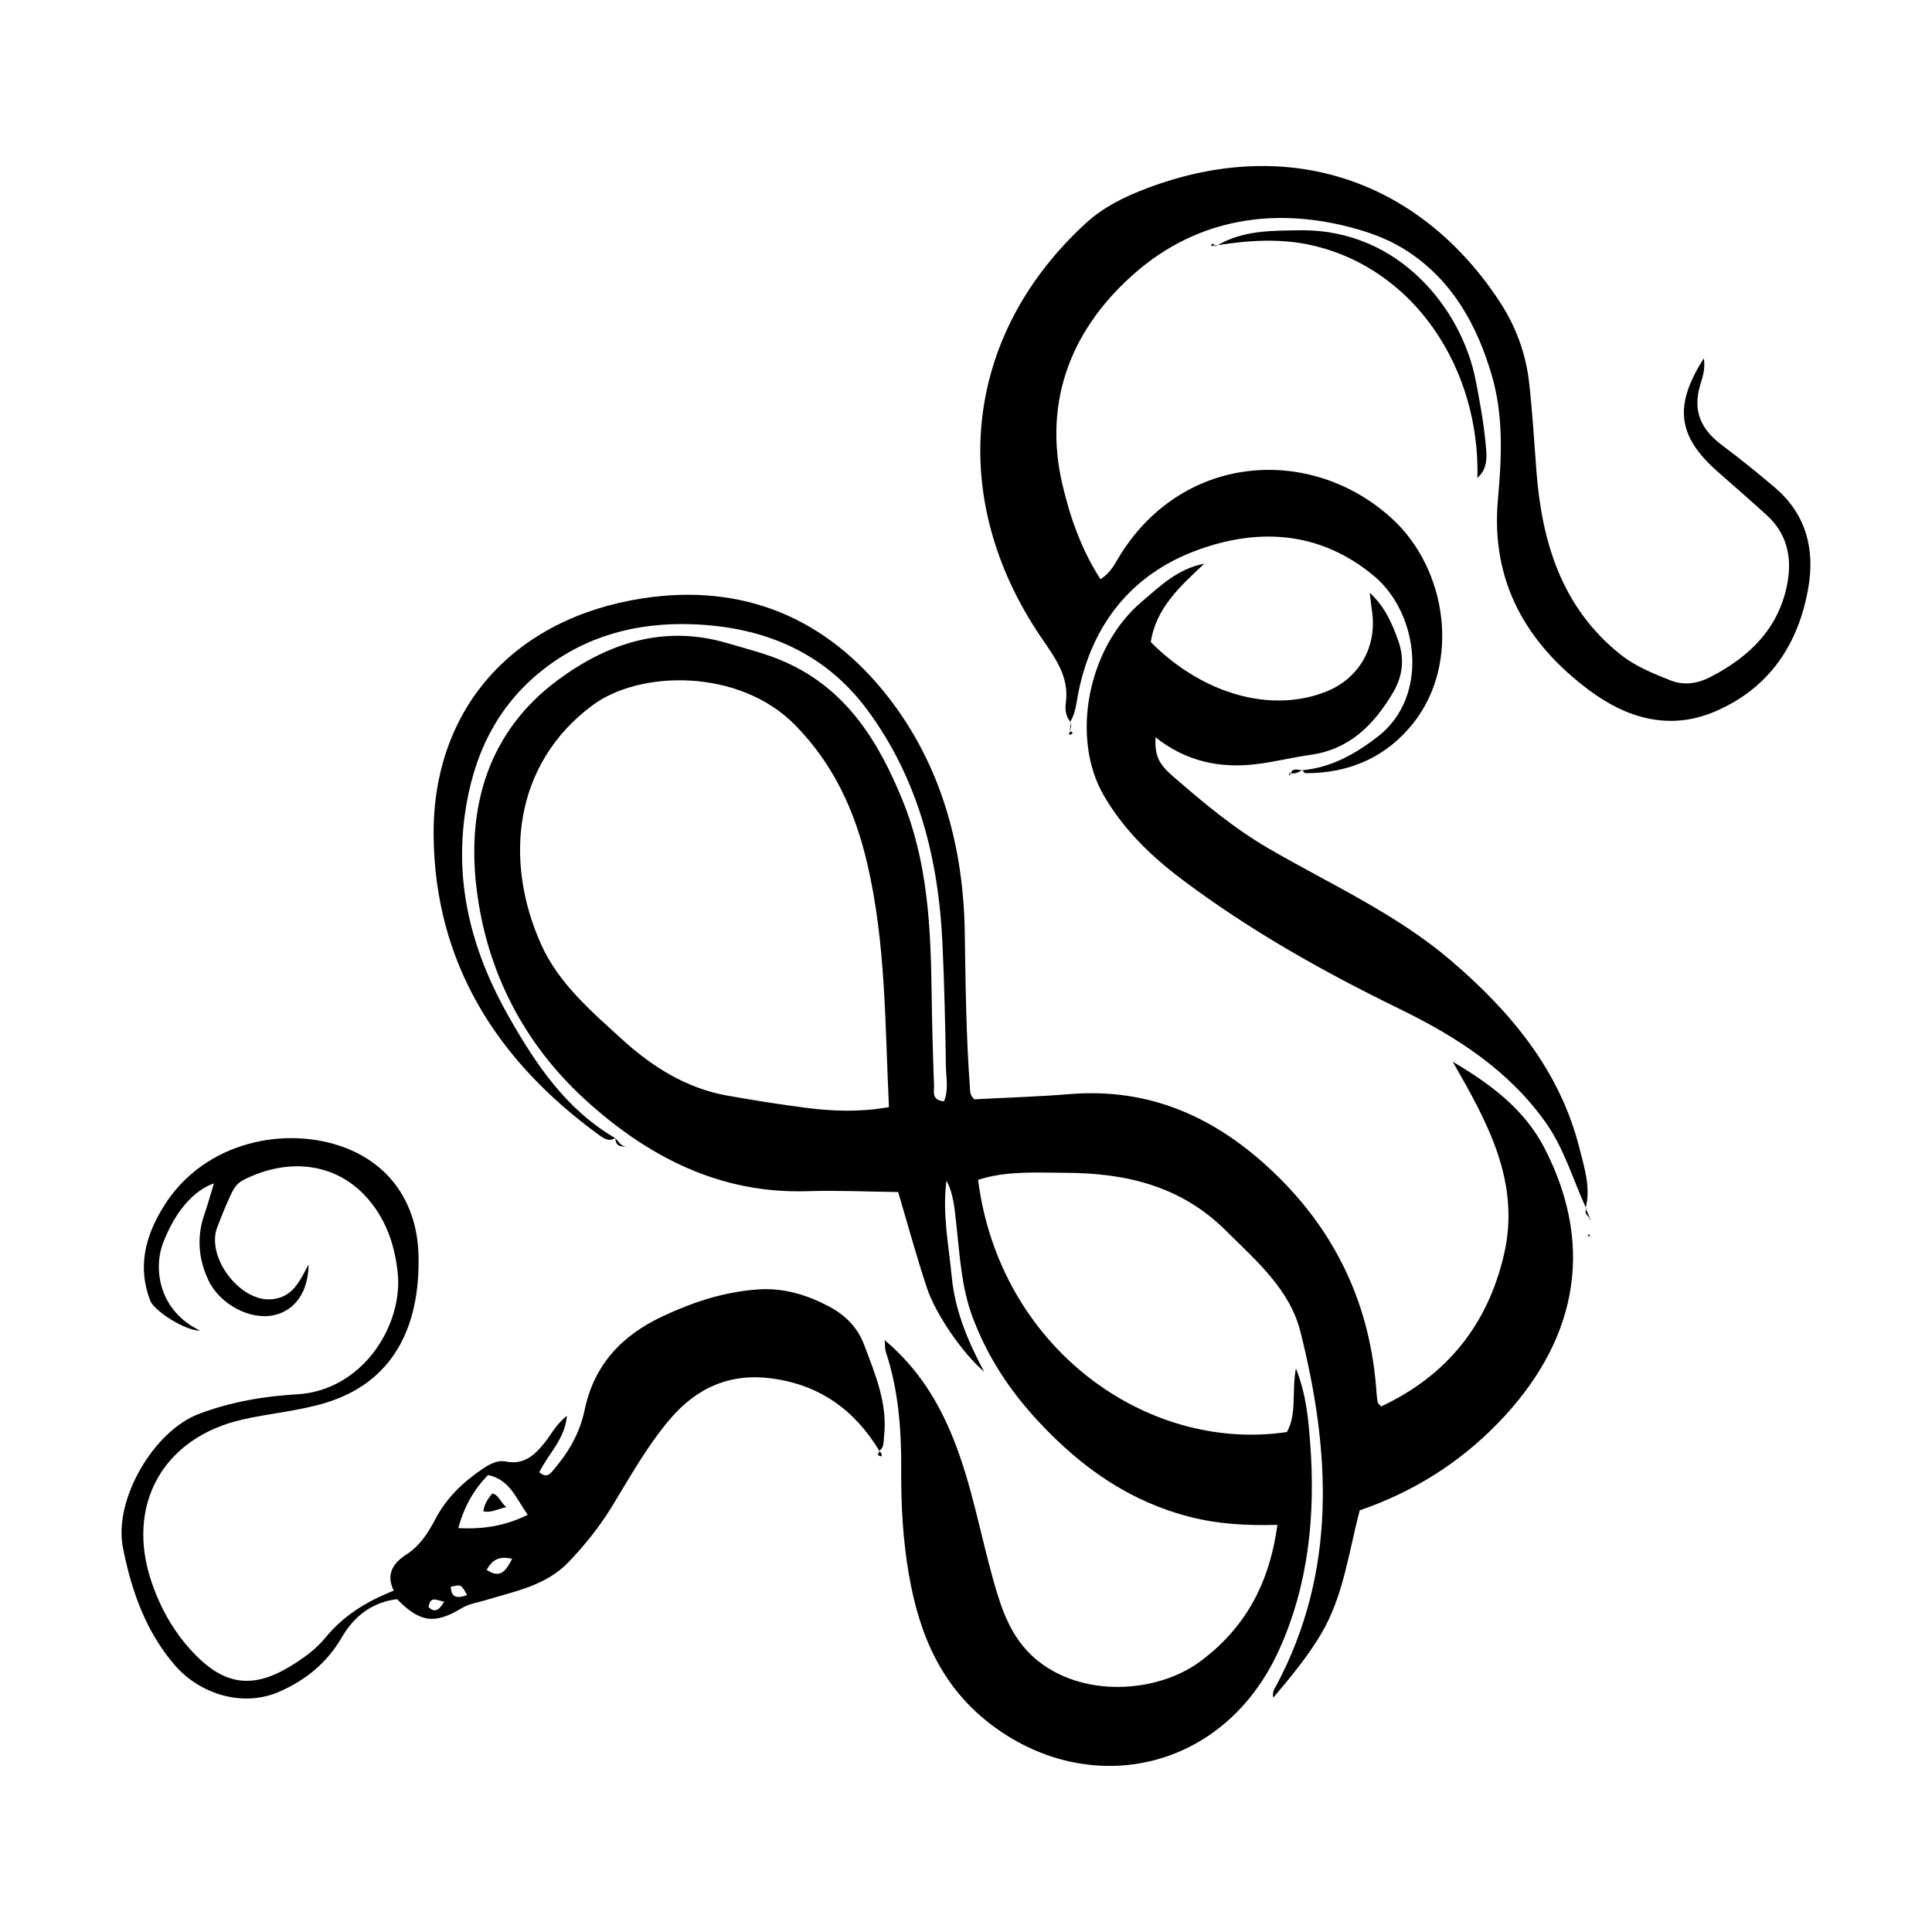 <?xml version="1.0" encoding="UTF-8"?>
<!-- Uploaded to: SVG Repo, www.svgrepo.com, Generator: SVG Repo Mixer Tools -->
<svg fill="#000000" width="800px" height="800px" version="1.1" viewBox="144 144 512 512" xmlns="http://www.w3.org/2000/svg">
 <g fill-rule="evenodd">
  <path d="m528.99 425.36c9.105 15.926 18.055 31.762 13.586 51.078-4.336 18.711-15.219 32.168-32.566 40.289-0.645-0.719-0.863-0.852-0.887-1.02-0.133-0.781-0.246-1.57-0.309-2.363-1.512-23.086-10.504-42.637-27.293-58.668-15.148-14.465-32.625-22.465-53.984-20.73-8.559 0.695-17.148 0.945-25.336 1.387-1.238-1.168-1.102-2.231-1.168-3.211-1.008-13.637-1.152-27.305-1.359-40.984-0.336-22.883-6.316-44.527-20.367-62.508-16.188-20.715-38.219-30.18-64.977-26.066-34.039 5.231-55.793 29.07-55.414 63.051 0.383 33.773 16.902 59.559 43.785 79.137 1.281 0.934 2.625 1.918 4.328 0.848-12.969-7.559-20.949-19.441-28.156-32.102-9.5-16.691-14.375-34.352-11.684-53.617 2.121-15.262 8.176-28.492 20.586-38.301 11.613-9.18 25.113-12.629 39.504-12.156 18.73 0.621 35.07 7.176 46.559 22.691 13.586 18.355 18.898 39.562 19.93 62.023 0.5 10.832 0.746 21.676 0.91 32.516 0.039 3.039 0.777 6.246-0.52 9.215-3.371-0.332-2.578-2.656-2.629-4.191-0.312-8.238-0.523-16.48-0.641-24.719-0.238-17.277-1.023-34.434-7.656-50.758-6.359-15.625-14.785-29.414-31.016-36.703-4.984-2.242-10.23-3.512-15.438-5.047-16.816-4.992-31.746 0.012-44.898 9.734-18.395 13.598-24.207 33.402-21.598 55.172 2.625 21.992 12.516 41.25 28.949 56.199 16.449 14.957 35.5 24.848 58.707 24.117 7.996-0.25 16.012 0.133 24.086 0.223 2.559 8.625 4.863 17.148 7.656 25.508 2.344 7.031 9.629 17.441 15.121 22.113-4.551-8.523-7.742-16.512-8.578-25.164-0.816-8.449-2.539-16.863-1.395-25.469 1.988 3.738 2.18 7.844 2.637 11.863 0.926 8.141 1.301 16.289 4.231 24.172 3.996 10.73 10.02 19.816 17.871 28.172 11.164 11.895 23.781 20.789 39.75 24.895 7.445 1.914 14.953 2.332 23.215 2.117-2.125 15.523-8.504 27.348-20.539 36.25-11.32 8.367-31.453 9.789-43.785-0.922-6.301-5.477-8.77-12.898-10.898-20.426-3.543-12.543-5.758-25.457-10.625-37.633-3.965-9.93-9.418-18.793-18.242-26.238 0.137 1.547 0.059 2.363 0.297 3.082 3.406 10.254 4.16 20.836 4.09 31.539-0.059 9.254 0.465 18.453 2.055 27.617 2.805 16.125 8.758 30.117 22.602 40.273 25.895 18.988 60.965 11.621 75.48-20.395 7.883-17.402 9.68-35.977 8.238-54.926-0.484-6.332-1.004-12.629-3.777-19.715-1.145 6.383 0.316 11.965-2.371 16.895-37.371 5.547-76.191-22.488-81.855-66.832 7.582-2.449 15.418-1.891 23.219-1.867 16 0.047 30.625 3.523 42.449 15.316 7.977 7.949 16.906 15.488 19.746 26.758 8.016 31.852 9.754 63.5-6.387 93.809-0.441 0.84-1.117 1.566-0.797 3.211 4.781-5.648 9.27-11.074 12.812-17.121 5.777-9.871 7.141-21.242 10.098-32.516 13.887-4.797 26.148-12.309 36.652-23.141 20.141-20.758 26.262-45.672 12.391-72.719-5.422-10.559-14.523-17.195-24.395-23.043zm-149.41 12.039c-7.617 1.344-14.836 1.113-22.023 0.18-6.984-0.906-13.945-2.012-20.879-3.246-10.855-1.934-19.938-7.715-27.809-14.887-8.117-7.406-16.781-14.781-21.422-25.07-9.93-22.023-7.496-47.848 13.586-63.48 12.617-9.355 38.805-9.742 53.516 5.094 10.348 10.438 16.031 22.922 19.281 36.859 4.934 21.078 4.695 42.613 5.75 64.551z"/>
  <path d="m594.53 246.21c0.648-2.16 1.461-4.469 0.996-7.238-8.027 12.555-6.961 20.652 3.648 30 4.375 3.863 8.785 7.68 13.094 11.617 5.231 4.793 6.641 10.914 5.461 17.648-2.121 12.168-10.055 19.828-20.488 25.199-3.188 1.648-6.863 2.344-10.543 0.875-4.691-1.863-9.352-3.738-13.348-6.934-15.508-12.414-20.73-29.754-22.172-48.41-0.609-7.992-1.066-16.016-1.996-23.988-0.875-7.5-3.621-14.699-7.598-20.797-20.676-31.699-55.258-44.82-93.68-30.27-5.871 2.223-11.461 4.941-16.121 9.215-32.742 30.02-36.824 72.992-11.922 109.71 3.656 5.391 7.559 10.367 6.594 17.453-0.227 1.641-0.039 3.523 1.188 4.977 1.473-2.422 1.629-5.262 2.172-7.894 3.672-17.965 14.031-30.961 30.805-37.328 16.535-6.281 33.234-5.414 47.625 6.699 11.566 9.734 14.766 31.75 0.852 42.5-5.875 4.535-12.293 8.184-19.957 8.867-1.09 0.051-2.414-0.789-3.109 0.77 1.152 0.324 2.102-0.258 3.066-0.766h0.07c0.246 0.273 0.5 0.777 0.742 0.781 11.828 0.117 21.875-4.492 28.914-13.617 12.09-15.652 8.77-40.305-5.844-53.758-21.098-19.434-54.926-17.66-71.949 9.297-1.441 2.289-2.559 4.938-5.402 6.672-5.008-7.777-7.981-16.207-10.047-24.969-5.394-22.852 2.902-42.074 19.438-56.375 16.453-14.242 36.984-17.551 58.426-11.48 4.848 1.375 9.445 3.203 13.695 6.004 11.922 7.871 18.324 19.645 22.184 32.746 3.16 10.695 2.644 21.91 1.641 32.945-1.98 21.801 7.617 38.258 24.324 50.664 9.582 7.113 20.887 10.73 33.004 5.617 14.676-6.191 22.434-18.055 24.973-33.141 1.664-9.875-0.551-19.164-8.848-26.242-4.594-3.914-9.289-7.707-14.121-11.316-5.414-4.066-7.781-8.945-5.766-15.734z"/>
  <path d="m377.02 528.48c1.336-0.898 1.094-2.387 1.25-3.668 1.027-8.734-2.293-16.539-5.266-24.43-1.719-4.559-4.941-7.812-9.105-10.039-5.898-3.16-12.121-5.106-19.023-4.625-8.957 0.613-17.156 3.32-25.266 7.117-10.992 5.144-18.234 13.004-20.703 24.922-1.309 6.312-4.488 11.488-8.609 16.246-0.977 1.129-1.879 1.395-3.379 0.188 2.277-4.797 6.762-8.711 7.336-14.973-2.883 2.16-4.172 4.961-6.039 7.262-2.672 3.285-5.43 5.769-10.176 4.836-2.152-0.418-4.16 0.605-6.117 1.926-5.25 3.547-9.637 7.738-12.609 13.438-1.859 3.562-4.07 6.988-7.578 9.25-3.559 2.297-5.531 5.203-3.394 9.613-7.184 2.84-13.273 6.574-18.008 12.344-1.637 2-3.648 3.805-5.769 5.309-10.523 7.481-18.898 9.238-28.43-0.289-5.57-5.566-9.324-12.02-11.871-19.352-7.168-20.672 2.926-38.672 24.207-43.414 7.254-1.617 14.785-2.238 21.836-4.383 17.492-5.324 25.09-19.602 24.598-39.133-0.332-13.043-6.922-23.59-19.207-28.371-15.543-6.039-37.465-2.012-48.305 15.426-4.934 7.93-7.019 16.121-3.559 25.07 0.977 2.519 9.07 7.91 13.16 7.871-10.891-5.254-12.434-16.34-9.742-23.316 3.133-8.113 7.914-13.758 13.438-15.699-0.848 2.769-1.578 5.457-2.488 8.082-2.102 6.027-1.664 11.879 1.039 17.602 3.008 6.375 11.09 10.656 17.383 9.238 5.648-1.266 9.078-6.242 9.152-13.453-2.316 4.348-4.18 8.926-10.078 9.262-8.305 0.469-17.109-11.297-14.141-19.078 0.996-2.625 2.07-5.234 3.215-7.793 0.816-1.84 1.699-3.719 3.606-4.699 12.051-6.191 25.09-4.676 33.414 5.273 4.758 5.684 6.856 12.211 7.602 19.305 1.449 13.824-9.27 31.191-26.727 32.168-8.832 0.5-17.625 2.035-25.957 5.188-12.066 4.566-22.637 22.781-20.141 35.434 2.238 11.316 5.981 22.129 13.73 31.129 6.473 7.523 17.871 11.406 27.805 7.019 7.098-3.133 12.59-7.699 16.496-14.398 3.281-5.637 8.086-9.301 14.629-10.086 6.004 6.16 9.949 6.723 17.109 2.398 1.965-1.195 4.144-1.461 6.246-2.102 7.824-2.387 16.066-3.828 22.117-10.148 4.328-4.519 8.203-9.367 11.473-14.715 4.82-7.891 9.305-15.996 15.34-23.102 7.203-8.473 16.105-12.348 27.215-10.801 12.582 1.73 21.824 8.402 28.293 19.152zm-119.44 41.449c0.434-3.148 2.074-1.805 4.137-1.48-1.496 2.547-2.625 2.867-4.137 1.48zm10.191-3.219c-2.84 1.031-4.207 0.523-4.312-2.191 2.781-0.641 2.781-0.641 4.312 2.191zm5.191-6.676c1.438-2.59 3.234-3.789 6.758-2.922-1.68 3.148-3.039 5.371-6.758 2.922zm10.891-14.586c-6.141 3.008-11.773 3.82-18.395 3.523 1.598-5.856 4.102-10.172 7.871-14.07 5.762 1.211 7.371 6.078 10.523 10.547z"/>
  <path d="m480.16 368.83c-9.344-5.438-17.422-12.246-25.457-19.23-3.879-3.359-4.648-5.621-4.5-10.227 8.117 6.457 17.18 8.324 26.867 7.117 4.781-0.594 9.492-1.777 14.27-2.453 10.332-1.465 16.727-7.941 21.789-16.43 2.691-4.504 3.09-9.141 1.406-13.863-1.598-4.508-3.531-8.953-7.547-12.672 0.242 1.941 0.406 3.465 0.625 4.996 1.32 9.418-3.422 17.684-12.086 21.18-14.434 5.82-32.676 0.883-46.562-13.09 1.375-8.969 7.664-14.688 14.199-20.781-7.117 1.355-11.734 5.969-16.566 10.055-14.426 12.207-18.969 36.219-10.016 51.5 5.18 8.852 12.344 15.852 20.41 21.941 18.055 13.629 37.641 24.625 57.973 34.535 14.844 7.234 28.777 16.125 38.648 30.051 4.898 6.914 7.184 14.992 10.641 22.547 1.32-5.391-0.387-10.555-1.656-15.617-5.203-20.801-18.367-36.41-34.164-49.902-14.484-12.363-31.953-20.172-48.273-29.656z"/>
  <path d="m491.85 209.05c27.297 6.301 44.387 32.965 43.684 61.59 2.977-2.602 2.453-6.191 2.141-9.406-0.543-5.57-1.562-11.109-2.637-16.605-3.606-18.395-20.035-39.906-46.391-39.594-7.477 0.086-15.125-0.039-21.926 3.93 8.383-1.305 16.812-1.84 25.129 0.086z"/>
  <path d="m310 447.83c0.266 0.395 0.523 0.785 0.789 1.176-0.246-0.387-0.5-0.777-0.742-1.164-1.523 0-2.066-1.328-2.957-2.188 0.023 1.945 1.277 2.301 2.91 2.176z"/>
  <path d="m307.1 445.65c0.004-0.031-0.012-0.047-0.012-0.074-0.02 0.012-0.035 0.004-0.051 0.016 0.012 0.004 0.016 0.012 0.023 0.02 0.016 0.012 0.023 0.023 0.039 0.039z"/>
  <path d="m377.64 529.95c0.074-0.621-0.09-1.055-0.613-1.27-0.516 0.723-0.461 1.184 0.613 1.27z"/>
  <path d="m377.03 528.68c0.023-0.031 0.035-0.066 0.059-0.098-0.02-0.035-0.047-0.066-0.066-0.102-0.051 0.023-0.059 0.07-0.105 0.102 0.062 0.023 0.062 0.078 0.113 0.098z"/>
  <path d="m464.94 209.19c0.336-0.047 0.641-0.082 0.945-0.117-0.266-0.371-0.508-0.93-0.945 0.117z"/>
  <path d="m465.88 209.07c0.066 0.098 0.137 0.191 0.211 0.227 0.203-0.125 0.422-0.215 0.629-0.336-0.203 0.035-0.402 0.051-0.605 0.082-0.078 0.008-0.16 0.02-0.234 0.027z"/>
  <path d="m427.72 335.71c0.012-0.098 0.02-0.188 0.031-0.281-0.047-0.051-0.066-0.102-0.102-0.152-0.031 0.047-0.039 0.09-0.07 0.137 0.09 0.094 0.09 0.195 0.141 0.297z"/>
  <path d="m565.37 466.83c-0.352-0.785-0.711-1.57-1.059-2.359-0.465 1.137 0.414 1.699 1.059 2.359z"/>
  <path d="m564.31 464.47c0.023-0.07 0.004-0.121 0.051-0.195-0.039-0.09-0.074-0.18-0.109-0.266-0.023 0.086-0.012 0.168-0.035 0.25 0.031 0.066 0.059 0.141 0.094 0.211z"/>
  <path d="m427.59 338.7c0.191 0.035 0.676-0.402 0.645-0.484-0.156-0.43-0.469-0.414-0.77-0.023l0.09-0.156c-0.051-0.781 0.539-1.547 0.172-2.332-0.086 0.816-0.172 1.633-0.262 2.445-0.242 0.238-0.258 0.477 0.125 0.551z"/>
  <path d="m535.66 270.94c-0.047-0.051-0.086-0.105-0.121-0.156 0-0.051-0.004-0.098-0.004-0.145-0.035 0.035-0.047 0.07-0.086 0.105 0.086 0.051 0.125 0.141 0.211 0.195z"/>
  <path d="m565.19 466.98c-0.211 0.211 0 0.301 0.238 0.066-0.074-0.055-0.156-0.109-0.168-0.156-0.031 0.035-0.02 0.047-0.07 0.09z"/>
  <path d="m565.43 467.05c0.035 0.035 0.031 0.055 0.09 0.09l0.012-0.168c-0.047-0.051-0.105-0.102-0.152-0.152 0.031 0.066 0.066 0.133 0.098 0.195-0.027 0.012-0.039 0.02-0.047 0.035z"/>
  <path d="m564.93 471.14c-0.215 0.332-0.074 0.523 0.348 0.543-0.004 0.004 0 0.012 0.004 0.016h0.039l-0.102-0.137c-0.121-0.344 0.051-0.395 0.207-0.387-0.039-0.004-0.031 0-0.086-0.016-0.121-0.039-0.363-0.078-0.41-0.02z"/>
  <path d="m565.36 471.88c-0.023-0.055-0.055-0.117-0.074-0.172-0.09-0.012-0.176-0.02-0.258-0.023 0.109 0.062 0.219 0.121 0.332 0.195z"/>
  <path d="m485.62 349.34c0.004 0.016 0.281 0.012 0.398-0.047 0.098-0.047 0.102-0.035 0.141-0.051-0.125 0.02-0.277-0.051-0.312-0.316-0.207-0.078-0.312 0.023-0.227 0.414z"/>
  <path d="m485.85 348.93c0.051 0.016 0.074-0.016 0.137 0.023 0.012-0.031 0.035-0.035 0.047-0.066-0.07-0.02-0.133-0.012-0.207-0.035 0 0.043 0.023 0.043 0.023 0.078z"/>
  <path d="m274.48 539.8c-1.289 1.5-2.168 2.922-2.383 4.695 1.934 0.48 3.523-0.488 6.066-1.098-1.734-1.5-1.977-3.25-3.684-3.598z"/>
 </g>
</svg>